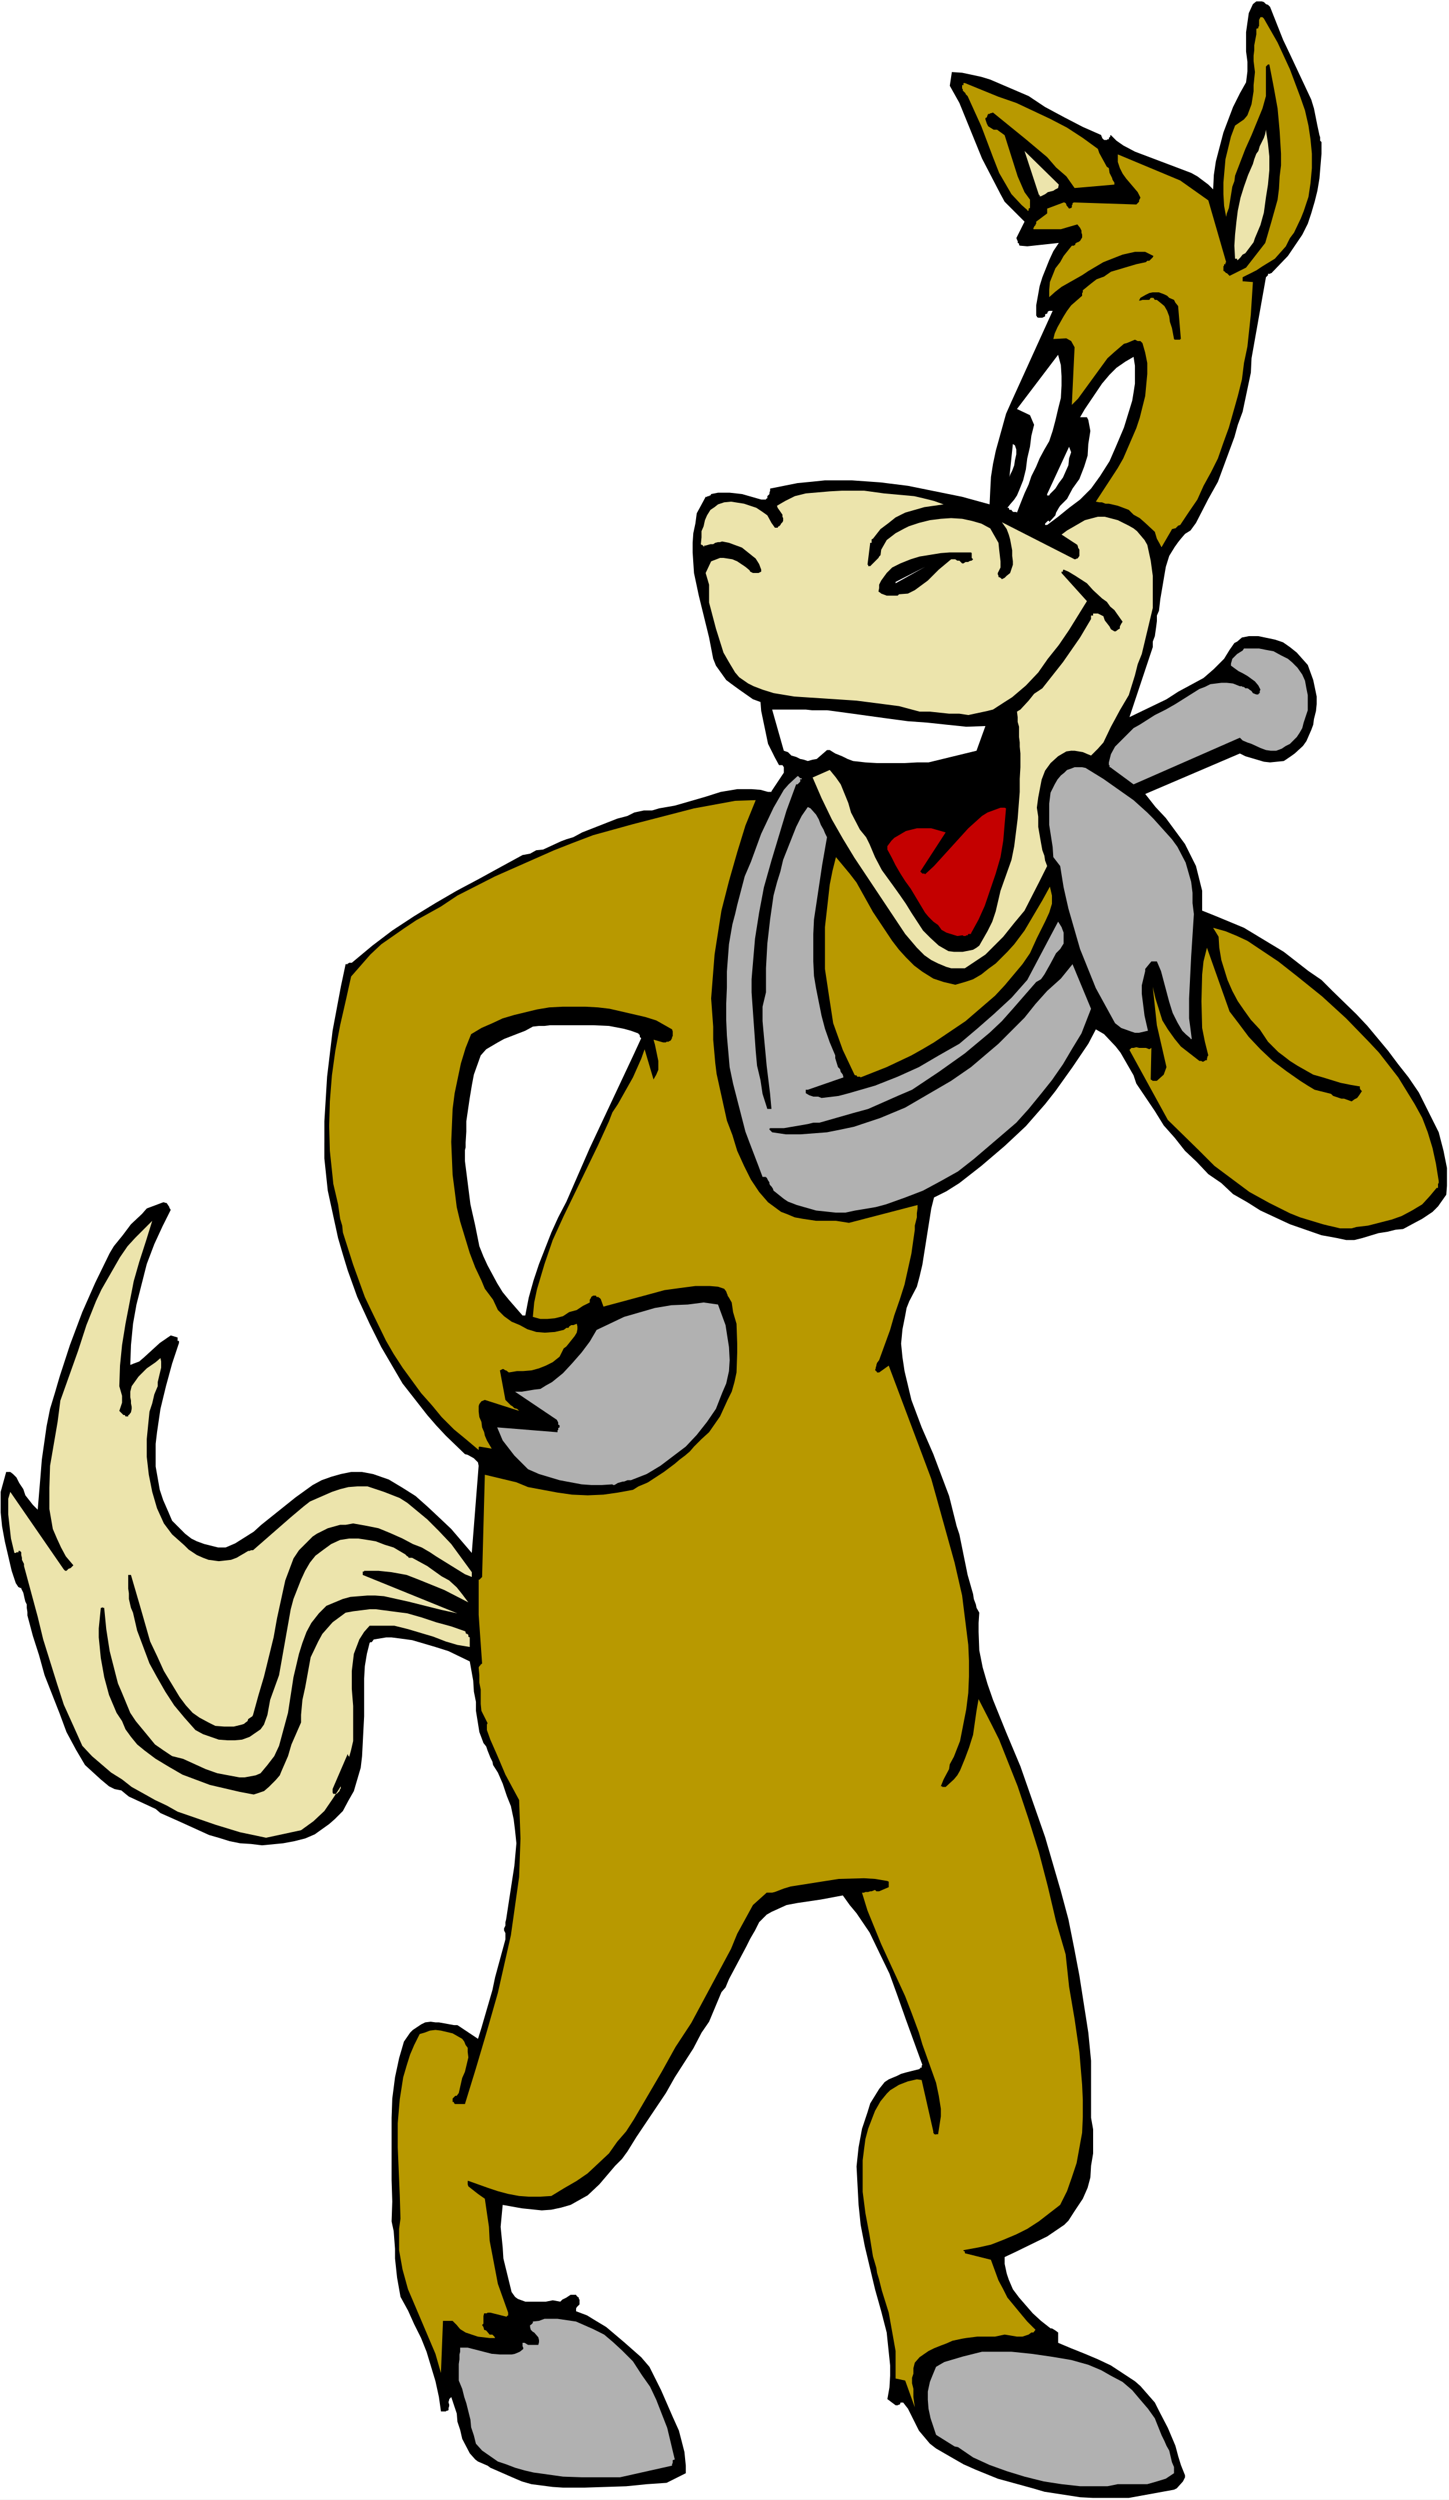 <?xml version="1.0" encoding="UTF-8" standalone="no"?>
<svg
   version="1.0"
   width="90.325mm"
   height="155.754mm"
   id="svg28"
   sodipodi:docname="Donkey Yelling.wmf"
   xmlns:inkscape="http://www.inkscape.org/namespaces/inkscape"
   xmlns:sodipodi="http://sodipodi.sourceforge.net/DTD/sodipodi-0.dtd"
   xmlns="http://www.w3.org/2000/svg"
   xmlns:svg="http://www.w3.org/2000/svg">
  <rect width="100%" height="100%" fill="#333333" stroke="none"/>
  <sodipodi:namedview
     id="namedview28"
     pagecolor="#ffffff"
     bordercolor="#000000"
     borderopacity="0.25"
     inkscape:showpageshadow="2"
     inkscape:pageopacity="0.0"
     inkscape:pagecheckerboard="0"
     inkscape:deskcolor="#d1d1d1"
     inkscape:document-units="mm" />
  <defs
     id="defs1">
    <pattern
       id="WMFhbasepattern"
       patternUnits="userSpaceOnUse"
       width="6"
       height="6"
       x="0"
       y="0" />
  </defs>
  <path
     style="fill:#ffffff;fill-opacity:1;fill-rule:evenodd;stroke:none"
     d="M 0,588.676 H 341.386 V 0 H 0 Z"
     id="path1" />
  <path
     style="fill:#000000;fill-opacity:1;fill-rule:evenodd;stroke:none"
     d="M 109.702,269.049 H 76.42 v -5.009 l 0.646,-10.503 1.293,-10.827 0.969,-5.171 0.969,-5.171 1.131,-5.333 h 0.485 v -0.162 h 0.162 l 0.162,-0.162 h 0.646 l 4.847,-4.04 4.685,-3.555 5.17,-3.393 5.009,-3.07 5.008,-2.909 5.17,-2.747 5.009,-2.747 5.332,-2.909 1.777,-0.323 1.454,-0.808 1.616,-0.162 4.201,-1.939 1.293,-0.485 1.616,-0.485 2.1,-1.131 8.24,-3.232 2.423,-0.646 1.616,-0.808 2.262,-0.485 h 1.939 l 1.616,-0.485 3.716,-0.646 7.27,-2.101 3.554,-1.131 3.878,-0.646 h 3.393 l 2.1,0.162 1.777,0.485 h 0.808 v -0.162 l 2.908,-4.363 v -0.646 -0.646 l -0.323,-0.485 h -0.808 l -0.969,-1.778 -0.808,-1.616 -0.808,-1.616 -1.616,-7.756 -0.162,-2.101 -1.777,-0.646 -3.231,-2.262 -1.777,-1.293 -1.293,-0.97 -2.423,-3.393 -0.646,-1.616 -0.969,-5.009 -2.423,-9.857 -1.131,-5.333 -0.323,-4.848 v -2.262 l 0.162,-2.262 0.485,-2.262 0.323,-2.424 0.969,-1.778 1.131,-2.101 h 0.323 l 0.162,-0.162 h 0.323 l 0.162,-0.162 h 0.162 l 0.162,-0.323 1.616,-0.323 h 2.747 l 2.908,0.323 4.524,1.293 h 1.131 v -0.162 l 0.323,-0.162 v -0.485 l 0.485,-0.485 v -0.323 l 0.162,-0.485 v -0.485 l 3.231,-0.646 3.231,-0.646 3.393,-0.323 3.07,-0.323 h 6.301 l 6.786,0.485 6.463,0.808 12.764,2.585 6.463,1.778 0.162,-3.393 0.162,-3.07 0.485,-3.07 0.646,-3.07 2.423,-8.726 1.293,-2.909 2.423,-5.333 7.27,-15.998 h -0.808 l -0.323,0.162 -0.162,0.485 -0.485,0.162 v 0.485 l -0.646,0.323 h -0.969 l -0.323,-0.162 v -0.162 l -0.162,-0.162 v -2.424 l 0.808,-4.525 0.646,-2.101 1.616,-4.04 0.969,-2.101 1.293,-1.939 -7.432,0.808 -1.777,-0.162 -0.162,-0.162 v -0.323 l -0.323,-0.162 v -0.485 l -0.162,-0.162 V 56.395 l -0.162,-0.323 1.939,-3.878 -3.07,-3.07 -1.616,-1.616 -0.969,-1.778 -4.362,-8.403 -5.332,-13.089 -2.262,-4.04 0.485,-3.232 2.423,0.162 4.524,0.97 2.1,0.646 9.048,3.878 3.878,2.585 4.524,2.424 4.362,2.262 4.039,1.778 0.323,0.162 v 0.323 h 0.162 v 0.323 l 0.323,0.323 0.162,0.162 h 0.646 l 0.162,-0.162 h 0.323 v -0.323 l 0.162,-0.162 h -0.162 0.162 l 0.162,-0.162 V 31.833 h 0.162 l 1.293,1.293 1.616,1.131 2.747,1.454 13.248,5.009 1.454,0.808 2.585,1.939 1.131,1.131 0.162,-3.393 0.485,-3.232 1.777,-6.787 2.262,-5.979 1.616,-3.232 1.454,-2.585 0.323,-2.585 v -2.262 l -0.323,-2.424 V 7.595 l 0.323,-2.262 0.323,-2.262 0.969,-2.101 0.808,-0.646 h 1.293 l 0.485,0.162 0.485,0.485 0.485,0.162 0.485,0.485 3.07,7.756 1.616,3.393 5.009,10.665 0.646,2.101 0.808,4.04 0.485,2.262 0.162,0.485 v 0.808 l 0.323,0.323 v 2.747 l -0.485,5.817 -0.485,2.909 -0.646,2.585 -0.808,2.747 -0.808,2.424 -1.293,2.585 -3.393,5.009 -3.878,4.04 h -0.162 l -0.162,0.162 h -0.485 v 0.323 l -0.485,0.485 -3.393,19.068 -0.162,3.393 -1.293,6.14 -0.646,3.07 -1.131,3.07 -0.808,2.909 -3.878,10.503 -2.262,4.04 -2.908,5.656 -1.293,1.778 -1.293,0.808 -0.969,1.131 -0.646,0.808 -0.808,1.131 -1.293,2.101 -0.808,2.585 -1.293,7.595 -0.323,2.747 -0.485,1.131 v 1.293 l -0.162,1.293 -0.323,2.262 -0.485,1.293 v 1.293 l -0.323,0.97 -5.17,15.513 8.724,-4.201 2.747,-1.778 5.978,-3.232 2.423,-2.101 2.423,-2.424 1.293,-2.101 1.131,-1.616 0.646,-0.323 1.131,-0.97 1.616,-0.323 h 2.262 l 3.878,0.808 1.939,0.646 1.616,1.131 1.616,1.293 1.293,1.454 1.293,1.454 0.646,1.778 0.646,1.778 0.808,3.878 v 1.778 l -0.162,1.616 -0.485,1.939 -0.162,1.293 -0.485,1.293 -1.131,2.585 -0.808,1.131 -1.939,1.778 -1.131,0.808 -1.454,0.97 -3.231,0.323 -1.454,-0.162 -4.362,-1.293 -1.293,-0.646 -22.296,9.534 2.423,3.07 2.423,2.585 4.524,6.14 2.585,5.171 0.485,1.939 0.969,3.878 v 4.686 l 3.231,1.293 6.624,2.747 9.371,5.656 5.816,4.525 3.07,2.101 2.585,2.585 5.655,5.494 2.585,2.747 4.847,5.817 2.423,3.232 2.423,3.07 2.423,3.555 1.939,3.878 2.747,5.494 1.131,4.363 0.808,4.04 v 4.201 l -0.162,2.101 -1.939,2.747 -1.293,1.293 -2.423,1.616 -4.524,2.424 -1.777,0.162 -1.939,0.485 -2.1,0.323 -3.716,1.131 -1.939,0.485 h -1.939 l -2.262,-0.485 -3.554,-0.646 -7.432,-2.585 -6.947,-3.232 -3.07,-1.939 -3.393,-1.939 -2.747,-2.585 -3.07,-2.101 -2.747,-2.909 -2.747,-2.585 -2.423,-3.07 -2.585,-2.909 -2.1,-3.393 -4.362,-6.464 -0.646,-1.939 -3.07,-5.333 -1.131,-1.454 -2.747,-2.909 -1.939,-1.131 -1.777,3.393 -3.716,5.494 -4.039,5.656 -2.423,3.07 -4.524,5.171 -2.585,2.424 -2.423,2.262 -5.493,4.686 -5.17,4.04 -3.07,1.939 -2.908,1.454 -0.646,2.585 -2.1,13.25 -0.646,2.747 -0.646,2.424 -1.777,3.393 -0.646,1.616 -0.323,1.778 -0.646,3.232 -0.323,3.393 0.323,3.232 0.485,3.232 1.616,6.787 2.423,6.464 2.747,6.302 3.716,9.857 1.777,7.11 0.646,1.939 1.939,9.534 0.323,1.131 0.969,3.393 0.162,1.131 0.485,1.293 0.162,0.808 0.646,1.131 -0.162,2.424 v 2.101 l 0.162,4.363 0.808,4.04 1.131,3.878 1.293,3.717 3.07,7.595 3.393,8.08 5.816,16.644 3.716,12.766 1.777,6.625 1.293,6.464 1.293,6.787 2.1,13.412 0.646,6.625 v 6.625 6.787 l 0.485,2.747 v 5.656 l -0.485,2.909 -0.162,2.747 -0.646,2.424 -1.131,2.585 -1.939,2.909 -1.454,2.262 -0.969,0.97 -4.039,2.747 -7.27,3.555 -2.747,1.293 v 1.616 l 0.485,2.262 0.485,1.454 0.969,2.262 1.454,1.939 3.231,3.717 1.939,1.778 2.262,1.778 h 0.323 l 0.808,0.485 0.646,0.485 v 2.424 l 3.07,1.293 3.231,1.293 3.07,1.293 3.07,1.454 5.655,3.717 1.293,1.131 2.262,2.585 1.131,1.293 0.969,1.939 2.1,4.04 1.777,4.201 0.646,2.424 0.646,2.101 0.969,2.424 v 0.485 l -0.485,0.97 -1.454,1.616 -0.646,0.323 -10.663,1.939 h -8.401 l -3.07,-0.162 -8.401,-1.293 -2.747,-0.808 -8.24,-2.262 -5.17,-2.101 -2.908,-1.293 -2.262,-1.293 -4.201,-2.424 -1.454,-1.131 -2.585,-3.07 -0.969,-1.939 -1.616,-3.232 -1.131,-1.454 h -0.646 v 0.162 l -0.162,0.323 h -0.162 l -0.323,0.162 h -0.485 l -1.939,-1.454 0.485,-2.747 0.162,-2.747 v -2.424 l -0.808,-7.756 -1.293,-5.009 -1.454,-5.171 -2.423,-10.18 -0.969,-5.009 -0.485,-4.686 -0.485,-9.049 0.485,-4.525 0.808,-4.363 1.293,-3.878 0.646,-2.101 2.1,-3.393 1.293,-1.616 0.969,-0.646 1.939,-0.808 0.969,-0.485 1.131,-0.323 1.293,-0.323 1.939,-0.485 v -0.162 h 0.162 v -0.162 h 0.323 v -0.485 l 0.162,-0.162 -3.878,-10.665 -1.939,-5.494 -1.939,-5.332 -2.423,-5.009 -2.262,-4.686 -3.07,-4.525 -1.616,-1.939 -1.616,-2.262 -5.17,0.97 -5.493,0.808 -2.585,0.485 -3.554,1.616 -1.131,0.646 -1.777,1.778 -0.969,1.939 -1.131,1.939 -0.969,1.939 -4.039,7.595 -0.808,1.939 -0.969,1.131 -2.908,6.948 -1.777,2.585 -1.939,3.717 -4.362,6.787 -2.1,3.717 -6.947,10.342 -2.1,3.393 -1.293,1.778 -1.616,1.616 -3.716,4.363 -2.747,2.585 -4.039,2.262 -2.262,0.646 -2.262,0.485 -2.262,0.162 -4.685,-0.485 -4.524,-0.808 -0.485,5.171 0.485,4.848 0.162,2.585 1.939,7.918 0.808,1.131 0.646,0.485 1.777,0.646 h 4.847 l 1.616,-0.323 1.777,0.323 0.485,-0.485 0.969,-0.485 0.485,-0.323 0.485,-0.323 h 1.293 l 0.162,0.323 h 0.162 v 0.162 l 0.323,0.162 v 0.323 l 0.162,0.162 v 1.131 l -0.646,0.646 -0.162,0.323 v 0.646 l 2.585,0.97 2.1,1.293 2.423,1.454 2.1,1.778 2.1,1.778 4.039,3.555 1.939,2.262 2.747,5.494 2.747,6.302 1.454,3.232 1.293,5.009 0.323,3.232 v 1.778 l -4.524,2.262 -4.685,0.323 -4.847,0.485 -9.855,0.323 h -5.008 l -2.423,-0.162 -5.009,-0.646 -2.262,-0.646 -2.262,-0.97 -5.17,-2.262 -0.646,-0.485 -2.262,-0.97 -0.646,-0.485 -1.293,-1.454 -1.777,-3.393 -0.485,-2.101 -0.646,-1.939 -0.162,-1.939 -1.293,-3.878 -0.485,0.485 v 0.162 l -0.162,0.485 v 0.162 l 0.162,0.485 v 0.323 l -0.162,0.485 v 0.485 l -0.323,0.162 h -0.162 l -0.162,0.162 h -1.131 l -0.485,-3.393 -0.808,-3.717 -2.1,-6.948 -1.293,-3.232 -1.616,-3.232 -1.454,-3.232 -1.777,-3.232 -0.808,-4.525 -0.485,-4.525 v -2.262 l -0.323,-4.201 -0.485,-2.262 0.162,-4.686 -0.162,-5.009 v -14.705 l 0.162,-4.525 0.646,-5.009 0.969,-4.525 1.131,-3.878 1.454,-2.101 0.646,-0.646 1.939,-1.293 0.969,-0.485 1.293,-0.162 1.131,0.162 h 0.808 l 3.554,0.646 h 0.808 l 4.847,3.232 0.808,-2.585 2.585,-8.888 0.646,-3.07 2.423,-8.888 v -1.454 l -0.323,-0.646 v -0.485 l 0.323,-0.646 v -0.808 l 0.162,-0.646 1.939,-12.604 0.485,-5.333 -0.323,-3.07 -0.323,-2.585 -0.646,-3.07 -0.969,-2.424 -0.969,-2.909 -1.131,-2.585 -1.131,-1.778 -0.162,-0.808 -0.485,-0.97 -0.646,-1.616 -0.323,-0.97 -0.646,-0.808 -0.969,-2.585 -0.808,-5.009 v -2.101 l -0.485,-2.424 -0.162,-2.585 -0.808,-4.525 -5.008,-2.424 -3.07,-0.97 -5.493,-1.616 -4.847,-0.646 h -1.293 l -2.908,0.485 -0.485,0.646 H 87.245 l -0.162,0.162 -0.646,2.585 -0.485,2.909 -0.162,2.909 v 8.888 l -0.485,9.372 -0.323,2.747 -0.808,2.747 -0.808,2.747 -1.293,2.262 -1.293,2.424 -1.939,1.939 -1.293,1.131 -3.393,2.424 -2.262,0.97 -2.585,0.646 -2.585,0.485 -5.009,0.485 -2.585,-0.323 -2.585,-0.162 -2.423,-0.485 -2.585,-0.808 -2.262,-0.646 -7.109,-3.232 -4.362,-1.939 -1.131,-0.97 -6.301,-2.909 -0.808,-0.646 -0.969,-0.808 -1.616,-0.323 -1.293,-0.646 -1.939,-1.616 -3.716,-3.393 -2.1,-3.555 -2.262,-4.201 -1.616,-4.363 -3.554,-9.049 -1.293,-4.686 -1.454,-4.525 -1.293,-4.848 v -0.808 L 6.301,378.608 v -0.808 L 5.978,377.154 5.816,376.507 5.493,375.053 5.009,374.083 v -0.162 H 4.685 L 4.524,373.76 H 4.362 l -0.646,-0.97 -0.969,-2.909 -1.616,-6.948 -0.646,-3.555 -0.323,-3.232 v -4.848 L 1.454,346.613 H 2.423 l 0.646,0.485 0.808,0.808 0.646,1.293 0.969,1.454 0.485,1.454 1.777,2.262 1.131,1.131 0.646,-7.756 0.323,-4.04 1.131,-7.918 0.808,-4.04 1.131,-3.717 1.131,-3.878 2.423,-7.433 2.908,-7.756 3.07,-6.948 3.393,-6.948 0.969,-1.616 2.1,-2.585 1.939,-2.585 2.585,-2.424 1.131,-1.293 3.878,-1.454 h 0.162 l 0.485,0.162 h 0.162 l 0.646,0.97 v 0.162 l 0.323,0.485 -1.939,3.878 -1.939,4.201 -1.777,4.686 -2.423,9.534 -0.808,4.525 -0.485,5.009 -0.162,4.686 0.808,-0.323 1.293,-0.485 1.131,-0.97 3.716,-3.393 2.585,-1.778 1.616,0.485 v 0.808 h 0.323 v 0.485 l -1.616,4.848 -1.454,5.333 -1.293,5.333 -0.808,5.494 -0.323,2.747 v 5.333 l 0.969,5.494 0.808,2.424 1.131,2.585 0.969,2.262 3.07,3.07 1.454,1.131 1.293,0.646 1.777,0.646 3.231,0.808 h 1.777 l 2.262,-0.97 4.362,-2.747 1.777,-1.616 8.078,-6.464 4.039,-2.909 2.1,-1.131 2.262,-0.808 2.262,-0.646 2.423,-0.485 h 2.585 l 2.585,0.485 3.716,1.293 3.231,1.939 3.07,1.939 2.908,2.585 2.585,2.424 2.908,2.747 4.847,5.656 1.616,-20.522 -0.162,-0.808 -0.969,-0.97 -1.454,-0.808 -0.646,-0.162 -4.524,-4.363 -2.262,-2.424 -2.1,-2.424 -5.816,-7.433 -5.009,-8.564 -2.747,-5.494 -2.908,-6.302 -2.262,-6.302 -1.131,-3.717 -1.131,-3.878 -1.616,-7.433 -0.808,-3.717 -0.808,-7.595 v -3.717 H 109.702 v 1.131 l -0.162,0.646 v 2.585 l 1.293,10.18 1.131,5.009 0.969,4.848 0.969,2.424 0.969,2.101 2.262,4.201 1.293,2.101 1.454,1.778 3.231,3.717 h 0.646 l 0.808,-4.201 1.131,-4.04 1.293,-3.878 2.908,-7.433 1.616,-3.555 1.939,-3.717 1.616,-3.717 3.878,-8.888 10.179,-21.653 1.939,-4.201 -0.323,-0.323 V 243.841 l -0.162,-0.323 h -0.162 v -0.162 l -1.777,-0.646 -1.777,-0.485 -3.393,-0.646 -3.716,-0.162 h -3.716 -1.293 -5.17 l -1.293,0.162 h -1.293 l -1.454,0.162 -1.777,0.97 -5.009,1.939 -1.454,0.808 -2.747,1.616 -1.293,1.454 -1.616,4.525 -0.485,2.585 -0.485,2.909 -0.808,5.494 v 2.424 z"
     id="path2" />
  <path
     style="fill:#b1b1b1;fill-opacity:1;fill-rule:evenodd;stroke:none"
     d="m 258.827,585.445 h -4.362 l -4.362,-0.485 -4.201,-0.646 -4.524,-1.131 -4.201,-1.293 -4.039,-1.454 -3.878,-1.778 -3.554,-2.424 -0.808,-0.162 -3.878,-2.424 -0.485,-0.323 -0.646,-1.939 -0.646,-1.939 -0.485,-2.262 -0.162,-2.101 v -1.939 l 0.485,-2.262 0.646,-1.616 0.808,-1.939 1.939,-1.131 4.362,-1.293 4.524,-1.131 h 2.423 4.524 l 4.685,0.485 4.524,0.646 4.847,0.808 4.039,1.131 3.07,1.293 2.262,1.293 2.747,1.454 2.262,1.939 1.777,2.101 1.939,2.262 1.616,2.262 1.616,4.04 0.646,1.293 0.485,1.131 0.646,1.131 0.646,2.747 0.485,1.131 v 1.454 l -1.939,1.293 -2.1,0.646 -2.262,0.646 h -2.423 -4.524 l -2.423,0.485 z"
     id="path3" />
  <path
     style="fill:#b1b1b1;fill-opacity:1;fill-rule:evenodd;stroke:none"
     d="m 146.054,583.344 h -8.886 l -4.524,-0.162 -6.947,-0.97 -2.1,-0.485 -2.262,-0.646 -2.1,-0.808 -1.939,-0.646 -3.716,-2.585 -1.454,-1.616 -0.485,-1.939 -0.646,-1.939 -0.162,-1.778 -0.969,-3.878 -0.485,-1.454 -0.485,-1.939 -0.808,-1.939 v -3.878 l 0.162,-1.131 v -1.131 l 0.162,-0.646 v -0.97 h 1.777 l 5.655,1.454 1.939,0.162 h 2.747 l 0.808,-0.162 1.131,-0.485 0.808,-0.646 v -0.323 l -0.162,-0.323 v -0.808 h 0.485 l 0.808,0.485 h 2.423 l 0.162,-0.646 v -0.485 l -0.162,-0.646 -0.969,-1.131 -0.323,-0.162 -0.485,-0.485 -0.162,-0.646 v -0.485 h 0.162 l 0.485,-0.485 v -0.323 l 1.454,-0.162 1.293,-0.485 h 3.07 l 4.362,0.646 4.039,1.778 2.585,1.293 2.1,1.778 2.1,1.939 2.585,2.585 2.1,3.232 1.939,2.747 1.454,3.07 2.585,6.625 1.777,7.433 -0.485,0.162 v 0.323 0.323 l -0.162,0.323 v 0.323 z"
     id="path4" />
  <path
     style="fill:#b89900;fill-opacity:1;fill-rule:evenodd;stroke:none"
     d="m 215.527,566.862 -2.262,-6.302 -2.262,-0.485 v -4.363 -2.101 l -1.616,-9.049 -1.616,-5.171 -0.646,-2.585 -0.485,-1.616 -0.162,-1.131 -0.808,-2.747 -0.808,-5.009 -0.969,-5.171 -0.646,-5.009 v -7.433 l 0.323,-2.585 0.323,-2.424 0.646,-2.424 1.616,-4.201 1.293,-2.262 1.454,-1.778 0.808,-0.808 2.1,-1.293 2.1,-0.808 2.1,-0.485 1.131,0.162 2.747,12.119 v 0.323 l 0.162,0.162 v 0.162 h 0.323 l 0.162,0.162 v -0.162 h 0.485 l 0.646,-4.201 v -1.778 l -0.485,-3.07 -0.646,-3.07 -3.231,-9.049 -0.808,-2.747 -1.616,-4.363 -1.616,-4.201 -5.655,-12.281 -3.231,-7.918 -1.293,-4.201 h 0.485 l 0.323,-0.162 h 0.646 l 0.485,-0.162 h 0.323 l 0.808,-0.323 0.323,0.323 h 0.646 l 2.262,-0.97 v -1.293 l -0.323,-0.162 -2.908,-0.485 -2.585,-0.162 -5.978,0.162 -11.31,1.778 -1.616,0.485 -2.1,0.808 -0.646,0.162 h -1.293 l -3.231,2.909 -3.716,6.787 -1.454,3.555 -9.371,17.452 -3.716,5.656 -3.231,5.817 -6.624,11.311 -1.777,2.747 -2.1,2.424 -1.939,2.747 -5.009,4.686 -2.585,1.778 -3.07,1.778 -2.908,1.778 -2.585,0.162 h -2.747 l -2.262,-0.162 -2.585,-0.485 -2.423,-0.646 -2.423,-0.808 -4.524,-1.616 h -0.162 v 0.808 l 0.162,0.485 2.262,1.778 1.616,1.131 0.969,6.625 0.162,3.232 1.939,10.18 2.423,6.787 v 0.646 l -0.323,0.162 v 0.162 l -3.878,-0.97 h -0.646 l -0.162,0.162 h -0.162 -0.323 -0.162 l -0.162,0.646 v 1.778 l -0.323,0.323 0.323,0.485 0.162,0.646 0.485,0.162 0.808,0.97 h 0.646 l 0.485,0.485 0.162,0.323 h -1.293 l -2.747,-0.323 -1.454,-0.485 -1.454,-0.485 -1.293,-0.808 -0.808,-0.97 -0.969,-0.97 h -2.262 l -0.485,12.281 -1.293,-4.525 -5.493,-12.927 -0.969,-2.262 -1.293,-4.686 -0.808,-4.525 v -5.009 l 0.323,-2.424 -0.162,-5.494 -0.485,-11.311 v -5.656 l 0.485,-5.656 0.808,-5.171 0.808,-2.747 0.808,-2.585 0.969,-2.262 1.293,-2.585 1.131,-0.323 1.293,-0.485 1.293,-0.162 1.293,0.162 2.747,0.646 2.262,1.293 0.485,0.646 0.323,0.808 0.485,0.646 v 0.97 l 0.162,1.293 -0.808,3.393 -0.646,1.454 -0.808,3.555 -0.485,0.646 h -0.323 l -0.646,0.646 v 0.808 h 0.323 v 0.323 h 0.162 v 0.162 h 2.423 l 2.585,-8.403 2.585,-8.726 2.585,-9.049 3.07,-13.574 1.939,-13.735 0.323,-9.049 -0.323,-9.049 -3.231,-5.979 -1.777,-4.201 -1.777,-4.04 -0.808,-2.262 v -1.293 l 0.162,-0.323 -0.808,-1.616 -0.646,-1.293 -0.162,-1.616 v -3.393 l -0.323,-1.616 v -1.778 l -0.162,-1.778 0.162,-0.323 0.323,-0.323 v -0.162 h 0.162 l 0.162,-0.162 -0.808,-11.473 v -8.08 -0.162 h 0.162 l 0.646,-0.646 0.646,-24.077 7.432,1.778 2.747,1.131 6.947,1.293 3.393,0.485 3.716,0.162 3.716,-0.162 3.393,-0.485 3.554,-0.646 1.293,-0.808 1.939,-0.808 0.323,-0.162 3.716,-2.424 1.293,-0.97 1.293,-0.97 1.131,-0.97 1.293,-0.97 1.131,-0.97 0.969,-1.131 1.777,-1.778 1.777,-1.616 2.585,-3.717 1.777,-3.878 0.969,-1.939 0.646,-2.262 0.485,-2.262 0.162,-4.686 v -2.101 l -0.162,-4.686 -0.808,-2.747 -0.323,-2.262 -0.646,-1.131 -0.323,-0.485 v -0.162 l -0.162,-0.323 -0.162,-0.485 -0.485,-0.646 -1.454,-0.485 -1.939,-0.162 h -3.393 l -3.716,0.485 -3.554,0.485 -3.554,0.97 -10.825,2.909 -0.646,-1.778 -0.323,-0.323 h -0.162 v -0.162 h -0.485 l -0.162,-0.323 h -0.646 l -0.485,0.323 v 0.162 l -0.323,0.485 v 0.646 l -1.616,0.808 -1.454,0.97 -1.777,0.485 -1.454,0.97 -1.939,0.485 -1.777,0.162 h -1.616 l -1.777,-0.485 0.323,-3.393 0.646,-3.07 1.777,-5.979 1.939,-5.656 2.585,-5.656 8.078,-16.644 2.585,-5.656 0.808,-2.101 1.293,-1.939 3.554,-6.302 1.939,-4.363 0.808,-2.262 2.1,7.11 0.646,-1.131 0.485,-1.131 v -2.101 l -0.808,-3.878 -0.323,-1.131 2.262,0.646 h 0.646 l 0.162,-0.162 h 0.485 l 0.162,-0.162 h 0.162 l 0.323,-0.323 v -0.162 l 0.162,-0.162 v -0.323 l 0.162,-0.162 v -1.131 l -0.162,-0.485 -3.716,-2.101 -2.585,-0.808 -8.401,-1.939 -2.747,-0.323 -2.908,-0.162 h -5.493 l -3.07,0.162 -2.908,0.485 -5.332,1.293 -2.747,0.808 -2.423,1.131 -2.585,1.131 -2.423,1.454 -1.293,3.232 -1.131,3.717 -1.454,6.948 -0.485,3.717 -0.323,7.756 0.323,7.756 0.485,3.717 0.485,3.878 0.808,3.393 2.262,7.433 1.293,3.393 1.454,3.07 0.808,1.939 1.939,2.585 1.131,2.424 1.454,1.454 1.777,1.293 1.939,0.808 1.777,0.97 2.1,0.646 1.939,0.162 2.423,-0.162 2.1,-0.485 0.646,-0.485 h 0.485 l 0.162,-0.323 0.485,-0.323 h 0.162 0.323 l 0.808,-0.323 0.162,0.646 v 0.646 l -0.162,0.808 -0.485,0.808 -0.646,0.808 -1.293,1.616 -0.646,0.485 -0.969,1.939 -1.616,1.293 -1.616,0.808 -1.616,0.646 -1.777,0.485 -1.939,0.162 h -1.454 l -1.939,0.323 -0.646,-0.485 h -0.162 l -0.485,-0.323 h -0.162 l -0.646,0.323 1.293,6.948 1.293,1.293 0.323,0.162 0.485,0.485 0.646,0.162 0.485,0.485 -8.078,-2.585 -0.808,0.323 -0.485,0.646 -0.162,0.485 v 1.293 l 0.162,1.293 0.485,1.131 0.162,1.293 0.485,1.131 0.162,0.808 0.485,1.131 1.131,1.939 -2.908,-0.485 -0.162,0.162 v 0.646 l -3.07,-2.585 -2.747,-2.262 -2.908,-2.909 -2.262,-2.747 -2.585,-2.909 -4.362,-5.979 -2.1,-3.232 -1.777,-3.07 -3.393,-6.948 -1.616,-3.393 -2.747,-7.595 -2.423,-7.595 -0.162,-1.616 -0.485,-1.616 -0.485,-3.393 -1.131,-4.848 -0.162,-1.616 -0.646,-6.14 -0.162,-5.817 0.162,-5.817 0.485,-6.14 0.808,-5.817 1.131,-5.979 1.293,-5.656 1.293,-5.817 4.524,-5.171 2.585,-2.424 5.332,-3.717 2.908,-1.939 5.816,-3.232 3.878,-2.585 8.886,-4.525 13.895,-6.14 4.524,-1.778 4.685,-1.778 4.685,-1.293 4.685,-1.293 14.379,-3.717 9.694,-1.778 4.847,-0.162 -2.423,5.979 -1.939,6.302 -1.939,6.787 -1.777,6.948 -1.616,10.342 -0.808,10.342 0.485,6.625 v 3.07 l 0.485,5.494 0.323,2.585 2.423,10.988 1.293,3.393 1.131,3.717 1.616,3.555 1.616,3.232 1.939,2.909 2.1,2.424 3.07,2.262 1.293,0.485 1.939,0.808 1.777,0.323 3.231,0.485 h 4.685 l 3.07,0.485 16.156,-4.201 v 0.808 l -0.162,1.131 v 0.97 l -0.485,1.939 v 0.97 l -0.808,5.656 -1.616,7.272 -1.131,3.555 -1.293,3.717 -0.969,3.393 -1.293,3.555 -1.293,3.555 -0.485,0.646 -0.162,0.485 v 0.162 l -0.162,0.485 v 0.162 l -0.162,0.485 h 0.162 v 0.162 h 0.162 l 0.162,0.323 h 0.485 l 2.262,-1.616 7.109,18.906 2.908,7.756 1.131,4.04 4.362,15.674 1.777,7.756 0.969,7.756 0.485,3.878 0.162,3.717 v 3.717 l -0.162,3.878 -0.485,3.878 -1.454,7.433 -1.454,3.717 -0.969,1.778 -0.162,1.131 -1.293,2.424 -0.323,0.808 -0.323,0.808 h 0.323 v 0.162 h 0.808 l 1.939,-1.778 0.808,-0.97 0.646,-1.131 1.131,-2.747 0.969,-2.585 0.969,-3.07 0.808,-5.656 0.485,-2.747 3.231,6.302 1.616,3.232 4.362,10.988 2.585,7.756 2.423,7.756 2.1,8.08 1.939,8.241 2.262,7.756 0.808,7.595 1.293,7.595 1.131,7.756 0.646,7.756 0.162,3.555 v 4.04 l -0.162,3.717 -1.293,7.11 -1.131,3.393 -1.131,3.232 -1.616,3.232 -5.009,3.878 -2.747,1.778 -2.585,1.293 -3.07,1.293 -2.908,1.131 -2.908,0.646 -3.554,0.646 v 0.162 l 0.323,0.162 v 0.323 l 0.162,0.162 h 0.162 l 5.816,1.454 1.777,4.848 1.131,2.101 0.969,1.939 3.07,3.717 1.616,1.939 1.939,1.939 -0.485,0.646 h -0.485 l -0.646,0.485 -1.454,0.485 h -1.293 l -2.908,-0.485 -2.262,0.485 h -4.201 l -2.585,0.323 -0.969,0.162 -2.262,0.485 -1.454,0.646 -1.293,0.485 -1.616,0.646 -1.293,0.646 -2.1,1.454 -1.131,1.293 -0.323,1.293 v 1.293 l -0.323,0.97 v 1.293 l 0.323,1.293 v 1.939 z"
     id="path5" />
  <path
     style="fill:#ece4ac;fill-opacity:1;fill-rule:evenodd;stroke:none"
     d="m 62.687,432.741 -6.139,-1.293 -5.816,-1.778 -8.886,-3.07 -2.585,-1.454 -2.747,-1.293 -2.585,-1.454 -2.908,-1.616 -2.262,-1.778 -2.585,-1.616 -4.524,-3.878 -2.262,-2.424 -2.1,-4.686 -2.262,-5.009 -1.616,-5.009 -1.616,-5.171 -1.616,-5.171 -1.293,-5.333 -3.231,-11.958 v -0.485 l -0.485,-0.97 v -0.485 l -0.162,-0.646 v -0.646 L 4.685,365.196 H 4.362 v 0.323 H 3.878 L 3.716,365.681 H 3.393 L 2.585,362.287 1.939,356.632 v -3.717 l 0.485,-1.616 12.602,18.26 0.323,0.323 h 0.323 l 0.485,-0.485 0.485,-0.162 0.646,-0.646 -1.777,-2.101 -1.131,-2.101 -0.969,-2.101 -0.969,-2.262 -0.808,-4.686 v -5.009 l 0.162,-5.171 1.777,-10.342 0.646,-5.009 4.201,-11.796 1.939,-5.979 2.262,-5.656 1.293,-2.747 4.362,-7.595 1.777,-2.585 1.777,-1.939 2.1,-2.101 1.939,-1.939 -1.454,4.686 -1.616,5.009 -1.293,4.525 -1.939,10.019 -0.808,5.009 -0.485,4.848 -0.162,4.848 0.646,2.262 v 1.616 l -0.646,1.939 0.969,0.97 h 0.323 l 0.162,0.323 h 0.646 v -0.323 h 0.162 l 0.485,-0.646 0.162,-0.808 v -0.485 l -0.162,-0.808 v -0.646 l -0.162,-0.808 v -1.293 l 0.323,-1.293 0.808,-1.131 0.808,-1.131 1.939,-1.939 2.1,-1.454 1.131,-0.97 0.162,0.808 v 1.454 l -0.808,3.393 v 0.97 l -0.808,1.939 -0.485,2.101 -0.646,1.939 -0.646,6.464 v 4.201 l 0.485,4.201 0.808,4.04 1.131,3.878 1.616,3.555 0.969,1.293 0.969,1.293 2.908,2.585 0.969,0.97 1.939,1.293 1.454,0.646 1.293,0.485 2.423,0.323 2.908,-0.323 1.293,-0.485 1.939,-1.131 0.808,-0.485 h 0.323 l 0.323,-0.162 h 0.485 l 8.886,-7.756 3.07,-2.585 1.454,-1.131 5.17,-2.262 1.939,-0.646 1.939,-0.485 2.1,-0.162 h 2.423 l 3.878,1.293 3.716,1.454 1.777,1.131 4.685,3.878 2.747,2.747 2.908,3.07 4.847,6.625 v 1.131 l -1.616,-0.646 -6.786,-4.201 -1.454,-0.97 -1.939,-1.131 -2.1,-0.808 -2.423,-1.293 -2.908,-1.293 -2.747,-1.131 -3.231,-0.646 -2.747,-0.485 -1.777,0.323 h -1.293 l -2.908,0.808 -2.585,1.293 -0.969,0.646 -3.231,3.232 -1.293,1.939 -1.939,5.171 -1.939,8.888 -0.808,4.525 -2.262,9.211 -1.293,4.363 -1.293,4.686 -0.162,0.323 -0.485,0.323 -0.485,0.323 -0.162,0.485 -0.646,0.485 -0.162,0.162 -0.485,0.162 -1.939,0.485 h -2.262 l -2.1,-0.162 -1.616,-0.808 -2.1,-1.131 -1.616,-1.131 -1.616,-1.778 -1.454,-1.939 -3.716,-6.14 -1.616,-3.555 -1.616,-3.393 -2.262,-7.918 -2.262,-7.756 h -0.646 v 1.131 2.101 l 0.162,1.131 v 1.293 l 0.485,2.101 0.485,1.131 0.969,4.201 1.454,3.878 1.454,3.878 1.777,3.232 1.939,3.393 2.1,3.232 2.423,2.909 2.585,2.909 1.777,0.97 3.716,1.293 2.1,0.162 h 1.616 l 1.777,-0.162 1.777,-0.646 2.585,-1.778 0.808,-1.131 0.808,-2.262 0.646,-3.555 2.1,-5.817 2.747,-15.513 0.646,-2.424 1.777,-4.525 0.969,-2.101 1.131,-1.939 1.293,-1.616 1.939,-1.454 1.777,-1.293 2.1,-0.97 2.1,-0.323 h 2.262 l 2.1,0.323 1.939,0.323 2.1,0.808 2.1,0.646 2.747,1.616 0.485,0.485 h 0.162 l 0.162,0.323 h 0.808 l 3.554,1.939 3.393,2.424 1.777,0.97 1.777,1.616 1.293,1.616 1.454,1.939 -5.655,-2.909 -5.978,-2.424 -2.908,-1.131 -3.554,-0.646 -3.07,-0.323 h -3.393 v 0.162 h -0.323 v 0.808 l 22.296,9.049 -3.716,-0.808 -7.755,-1.939 -5.816,-1.293 -2.1,-0.162 h -1.777 l -4.039,0.323 -1.777,0.485 -3.878,1.616 -1.777,1.778 -1.777,2.262 -1.131,2.101 -0.969,2.585 -0.808,2.585 -1.293,5.494 -1.293,8.403 -2.1,7.756 -1.131,2.424 -1.616,2.101 -1.616,1.939 -1.131,0.485 -2.585,0.485 h -1.293 l -2.585,-0.485 -2.585,-0.485 -2.747,-0.97 -5.332,-2.424 -2.585,-0.646 -1.939,-1.293 -2.1,-1.454 -1.454,-1.778 -3.07,-3.717 -1.293,-1.939 -1.939,-4.686 -0.969,-2.262 -1.939,-7.595 -0.808,-5.171 -0.485,-5.009 H 24.235 v -0.162 l -0.323,0.162 h -0.162 l -0.485,4.848 v 2.101 l 0.485,4.848 0.808,4.525 1.131,4.201 1.777,4.201 1.293,1.939 0.808,1.939 1.293,1.778 1.454,1.778 1.777,1.454 2.585,1.939 3.231,1.939 3.07,1.778 6.463,2.424 6.947,1.616 3.393,0.646 2.423,-0.808 1.131,-0.97 1.616,-1.616 0.969,-1.131 0.323,-0.808 1.616,-3.717 0.808,-2.747 2.262,-5.171 v -1.778 l 0.323,-3.555 0.323,-1.454 0.323,-1.454 1.293,-7.11 1.777,-3.717 0.969,-1.778 2.423,-2.747 3.07,-2.262 1.777,-0.323 3.878,-0.485 h 1.454 l 3.716,0.485 3.716,0.485 3.393,0.97 3.393,1.131 3.554,0.97 3.231,1.131 0.162,0.162 v 0.323 h 0.162 v 0.162 h 0.323 v 0.162 h 0.162 v 0.485 l 0.323,0.162 v 2.262 l -2.908,-0.485 -2.747,-0.808 -2.908,-1.131 -5.978,-1.778 -3.231,-0.808 h -2.747 -3.07 l -1.293,1.454 -1.131,1.778 -1.293,3.393 -0.485,4.04 v 4.201 l 0.323,4.04 v 8.241 l -0.485,2.101 -0.485,1.778 v -0.323 h -0.162 l -0.162,-0.485 -3.554,8.241 v 0.808 l 0.162,0.323 h 0.808 l 0.646,-0.646 0.162,-0.485 0.162,-0.162 v -0.485 l -1.777,2.747 -2.1,3.07 -2.585,2.424 -2.908,2.101 z"
     id="path6" />
  <path
     style="fill:#000000;fill-opacity:1;fill-rule:evenodd;stroke:none"
     d="m 84.014,370.205 h -0.162 -0.162 -0.323 -0.162 -0.323 0.323 0.162 0.323 0.162 z"
     id="path7" />
  <path
     style="fill:#b1b1b1;fill-opacity:1;fill-rule:evenodd;stroke:none"
     d="m 144.277,349.522 -2.423,0.162 h -2.585 l -2.262,-0.162 -5.17,-0.97 -4.847,-1.454 -2.585,-1.131 -3.231,-3.232 -2.747,-3.555 -1.293,-3.07 14.056,1.131 h 0.162 v -0.485 h 0.162 v -0.485 l 0.323,-0.162 v -0.485 l -0.323,-0.162 v -0.485 l -0.323,-0.646 -9.855,-6.625 h 1.616 l 2.908,-0.485 1.454,-0.162 1.293,-0.808 1.454,-0.808 2.585,-2.101 2.1,-2.262 2.262,-2.585 1.939,-2.585 1.616,-2.747 3.07,-1.454 3.393,-1.616 7.27,-2.101 3.878,-0.646 3.878,-0.162 3.716,-0.485 3.393,0.485 1.777,4.848 0.808,5.171 0.162,3.07 -0.162,2.585 -0.646,2.909 -0.969,2.262 -1.454,3.717 -2.1,3.07 -2.423,3.07 -2.585,2.747 -5.978,4.525 -3.231,1.939 -3.716,1.454 h -0.808 l -0.808,0.323 h -0.323 l -1.131,0.323 -0.808,0.485 h -0.323 z"
     id="path8" />
  <path
     style="fill:#b89900;fill-opacity:1;fill-rule:evenodd;stroke:none"
     d="m 319.575,288.925 -1.131,0.323 h -2.747 l -1.293,-0.323 -1.454,-0.323 -1.293,-0.323 -5.332,-1.616 -2.423,-0.97 -2.585,-1.293 -2.262,-1.131 -4.685,-2.585 -8.24,-6.14 -3.554,-3.555 -7.432,-7.272 -9.048,-16.482 0.485,-0.485 h 0.485 l 0.646,-0.162 0.646,0.162 h 1.616 l 0.808,0.323 0.485,-0.323 -0.162,7.433 0.485,0.323 h 0.969 l 1.616,-1.454 0.646,-1.778 -2.262,-9.857 -0.969,-9.049 0.646,2.747 0.808,2.585 0.808,2.585 1.293,2.101 1.616,2.262 1.454,1.778 4.362,3.393 h 0.485 l 0.162,0.162 h 0.323 l 0.485,-0.323 h 0.323 v -0.323 l 0.162,-0.646 0.162,-0.162 -0.808,-3.232 -0.646,-3.232 -0.162,-6.302 0.162,-6.302 0.323,-3.07 0.808,-3.232 5.332,15.028 2.1,2.747 2.423,3.232 2.747,2.909 2.908,2.747 3.231,2.424 3.231,2.262 1.777,1.131 1.616,0.97 3.878,0.97 0.485,0.485 1.939,0.646 h 0.646 l 1.777,0.646 0.646,-0.485 0.646,-0.323 0.485,-0.646 0.323,-0.485 0.323,-0.485 -0.323,-0.323 -0.162,-0.323 v -0.485 h -0.162 l -1.939,-0.323 -2.423,-0.485 -4.201,-1.293 -2.262,-0.646 -3.716,-2.101 -1.777,-1.131 -1.454,-1.131 -1.293,-0.97 -2.423,-2.424 -0.969,-1.454 -0.969,-1.454 -2.1,-2.262 -1.616,-2.262 -1.454,-2.101 -1.293,-2.424 -1.131,-2.585 -1.454,-4.686 -0.485,-2.909 -0.162,-2.585 -1.293,-2.101 2.908,0.808 2.747,1.131 2.423,1.131 7.27,4.848 4.524,3.555 5.816,4.686 5.655,5.171 5.332,5.494 2.423,2.585 4.524,5.817 3.878,6.302 1.777,3.232 1.293,3.393 1.131,3.717 0.808,3.717 0.646,4.04 v 0.485 l -0.162,0.162 v 0.97 h -0.323 l -1.616,1.939 -1.777,1.939 -2.423,1.454 -2.423,1.293 -2.262,0.808 -5.655,1.454 z"
     id="path9" />
  <path
     style="fill:#b1b1b1;fill-opacity:1;fill-rule:evenodd;stroke:none"
     d="m 199.209,285.532 h -2.423 l -4.524,-0.485 -4.524,-1.293 -2.1,-0.808 -0.969,-0.646 -0.808,-0.646 -1.616,-1.293 -0.162,-0.485 -0.323,-0.485 -0.323,-0.323 -0.162,-0.323 v -0.323 l -0.323,-0.485 -0.323,-0.646 h -0.162 v -0.162 h -0.808 l -0.969,-2.585 -2.1,-5.494 -0.969,-2.585 -1.454,-5.656 -1.454,-5.656 -0.808,-3.878 -0.646,-7.433 -0.162,-3.717 v -3.717 l 0.162,-3.878 v -3.717 l 0.485,-6.464 0.808,-4.686 0.646,-2.424 0.485,-2.101 1.777,-6.787 1.454,-3.393 2.423,-6.625 2.908,-6.14 2.423,-4.201 1.131,-1.293 2.1,-1.939 h 0.162 l 0.485,0.485 h 0.323 v 0.323 l -0.323,-0.162 v 0.646 l -0.646,0.646 h -0.162 -0.162 l -2.262,6.14 -3.554,11.796 -1.777,6.302 -1.131,5.979 -0.969,6.14 -0.808,9.534 v 3.07 l 0.969,13.735 0.323,3.555 0.808,3.393 0.485,3.232 1.131,3.555 h 0.969 l -0.323,-3.555 -0.808,-6.625 -0.646,-6.948 -0.323,-3.555 v -3.393 l 0.808,-3.393 v -5.656 l 0.323,-5.817 0.646,-5.656 0.808,-5.656 0.808,-3.07 0.808,-2.585 0.646,-2.747 3.07,-7.756 1.293,-2.585 1.454,-2.101 0.646,0.323 1.293,1.454 0.646,1.131 0.485,1.293 0.646,1.131 0.323,0.808 0.485,0.97 -1.131,6.464 -1.939,12.927 -0.162,3.393 v 6.464 l 0.162,3.393 0.485,2.909 1.293,6.464 0.808,3.07 1.131,3.232 1.293,3.07 v 0.646 l 0.646,2.101 0.485,0.485 0.162,0.646 0.485,0.646 0.162,0.646 -8.401,2.909 h -0.485 v 0.808 l 0.808,0.485 0.969,0.323 h 1.131 l 0.808,0.323 4.039,-0.485 2.423,-0.646 6.139,-1.778 5.332,-2.101 5.009,-2.262 4.685,-2.747 4.847,-2.747 4.201,-3.555 3.878,-3.393 4.201,-3.878 3.716,-4.201 7.27,-13.735 0.808,1.293 0.485,1.293 v 2.585 l -0.808,1.293 -0.969,0.97 -1.293,2.424 -1.454,2.585 -0.808,1.131 -1.131,0.646 -5.493,6.302 -2.585,2.909 -2.908,2.747 -5.816,4.848 -6.139,4.363 -6.301,4.201 -3.393,1.454 -6.947,3.07 -3.554,0.97 -7.917,2.262 h -1.454 l -1.293,0.323 -5.655,0.97 h -3.231 l -0.162,0.162 v 0.162 l 0.646,0.646 3.231,0.485 h 3.393 l 6.301,-0.485 3.231,-0.646 3.07,-0.646 6.301,-2.101 5.816,-2.424 10.825,-6.302 4.685,-3.232 6.463,-5.494 6.139,-6.14 2.585,-3.232 2.747,-3.07 3.231,-2.909 2.747,-3.393 4.362,10.503 -2.262,5.817 -2.262,3.717 -2.1,3.555 -2.585,3.717 -2.585,3.232 -2.908,3.555 -2.908,3.232 -3.393,2.909 -6.624,5.656 -3.716,2.909 -4.039,2.262 -4.201,2.262 -4.201,1.616 -4.524,1.616 -2.423,0.646 -4.847,0.808 z"
     id="path10" />
  <path
     style="fill:#b89900;fill-opacity:1;fill-rule:evenodd;stroke:none"
     d="m 202.764,253.698 -0.162,-0.162 h -0.646 l -0.162,-0.323 h -0.323 l -0.162,-0.162 -2.747,-5.817 -2.262,-6.302 -0.969,-6.302 -0.969,-6.464 v -9.857 l 1.131,-10.019 0.646,-3.232 0.808,-3.232 3.231,3.878 1.616,2.101 3.878,6.948 4.524,6.787 1.616,2.101 1.616,1.778 1.939,1.939 1.939,1.454 2.585,1.616 2.423,0.808 2.747,0.646 2.262,-0.646 1.939,-0.646 1.939,-1.131 1.616,-1.293 1.777,-1.293 2.747,-2.747 1.616,-1.778 2.423,-3.232 4.201,-7.11 1.777,-3.232 0.485,2.101 v 1.939 l -0.646,2.101 -0.969,2.101 -1.939,3.878 -1.616,3.555 -1.777,2.585 -4.201,5.009 -2.262,2.424 -6.947,5.979 -7.432,5.009 -2.747,1.616 -2.585,1.454 -5.816,2.747 z"
     id="path11" />
  <path
     style="fill:#b1b1b1;fill-opacity:1;fill-rule:evenodd;stroke:none"
     d="m 280.476,244.487 -1.131,-0.97 -0.808,-0.808 -1.131,-1.939 -1.131,-2.262 -0.808,-2.585 -1.939,-7.272 -0.969,-2.262 h -0.808 -0.485 l -0.808,0.97 -0.646,0.808 v 0.485 l -0.808,3.393 v 1.939 l 0.646,5.171 0.808,3.555 -2.1,0.485 h -0.969 l -0.969,-0.323 -2.262,-0.808 -1.454,-1.131 -4.524,-8.241 -3.716,-9.211 -2.747,-9.534 -1.131,-5.009 -0.808,-5.009 -1.616,-2.101 -0.162,-2.424 -0.808,-5.171 v -5.009 l 0.323,-2.585 0.969,-1.939 0.646,-1.131 0.808,-0.97 0.808,-0.646 0.646,-0.646 0.969,-0.323 0.808,-0.323 h 1.777 l 0.808,0.162 4.201,2.585 7.109,5.009 3.231,2.909 1.454,1.454 4.362,4.848 1.293,1.778 1.939,3.717 1.293,4.525 0.323,2.585 v 2.424 l 0.323,2.585 -0.323,5.009 -0.323,5.009 -0.485,9.857 v 4.686 l 0.323,2.424 0.323,2.585 v -0.162 h -0.323 z"
     id="path12" />
  <path
     style="fill:#ece4ac;fill-opacity:1;fill-rule:evenodd;stroke:none"
     d="m 227.321,228.005 h -3.231 l -1.131,-0.323 -1.939,-0.808 -1.616,-0.808 -1.616,-1.131 -1.777,-1.778 -2.747,-3.232 -11.956,-17.937 -2.747,-4.525 -2.585,-4.525 -2.423,-5.009 -2.1,-4.848 4.039,-1.778 1.454,1.778 1.131,1.616 1.777,4.363 0.646,2.262 2.1,4.04 1.454,1.778 0.808,1.616 1.293,3.07 1.616,3.07 2.585,3.555 1.616,2.262 1.454,2.101 1.293,2.101 2.747,4.201 1.777,1.778 1.939,1.778 2.262,1.293 1.293,0.162 h 2.1 l 2.423,-0.485 0.808,-0.485 0.646,-0.485 1.939,-3.393 1.131,-2.262 0.808,-2.424 1.131,-4.848 2.585,-7.272 0.646,-3.232 0.808,-6.464 0.485,-6.302 v -3.07 l 0.162,-2.747 v -3.232 l -0.162,-1.616 v -0.97 l -0.162,-1.293 v -2.424 l -0.323,-1.131 v -1.131 l -0.162,-1.293 0.808,-0.485 1.939,-2.101 1.293,-1.616 0.969,-0.646 0.969,-0.646 4.847,-6.14 4.039,-5.817 2.585,-4.363 v -0.646 -0.162 h 0.485 v -0.485 h 1.131 l 1.293,0.646 0.323,0.97 1.131,1.454 0.323,0.646 0.808,0.485 h 0.323 l 0.646,-0.485 0.323,-0.162 v -0.485 l 0.323,-0.646 0.323,-0.485 -1.939,-2.747 -0.969,-0.808 -0.808,-1.131 -1.131,-0.808 -2.1,-1.939 -1.454,-1.616 -2.747,-1.778 -1.616,-0.97 -1.131,-0.485 -0.162,0.162 v 0.323 h -0.323 v 0.323 l 5.978,6.625 -4.201,6.787 -2.423,3.555 -2.585,3.232 -2.262,3.232 -2.908,3.07 -3.231,2.747 -1.777,1.131 -2.747,1.778 -1.293,0.323 -4.524,0.97 -2.1,-0.323 h -2.423 l -4.524,-0.485 h -2.423 l -4.847,-1.293 -10.017,-1.293 -14.702,-0.97 -4.847,-0.808 -2.585,-0.808 -2.1,-0.808 -1.293,-0.646 -2.1,-1.454 -0.969,-1.131 -1.454,-2.424 -1.293,-2.262 -1.777,-5.656 -1.616,-6.14 v -4.201 l -0.808,-2.747 1.293,-2.747 2.1,-0.808 h 0.808 l 2.1,0.323 1.131,0.485 1.939,1.293 0.969,0.808 0.162,0.323 0.646,0.323 h 1.293 l 0.646,-0.323 v -0.323 -0.162 l -0.485,-1.293 -0.808,-1.293 -3.231,-2.585 -3.07,-1.131 -1.616,-0.323 -0.485,0.162 h -0.485 l -0.646,0.162 -0.485,0.323 h -0.646 l -1.131,0.323 h -0.323 v 0.323 l -0.485,-0.485 h -0.162 l -0.162,-0.162 0.162,-1.616 v -1.454 l 0.485,-1.131 0.323,-1.454 0.485,-1.131 0.808,-1.293 0.969,-0.646 0.808,-0.646 1.454,-0.485 1.616,-0.162 3.07,0.485 2.908,0.97 1.454,0.97 1.131,0.808 0.969,1.778 0.808,1.131 h 0.646 l 0.162,-0.323 h 0.162 l 0.323,-0.323 0.162,-0.323 0.323,-0.323 0.162,-0.323 v -0.646 l -0.162,-0.323 v -0.485 l -1.131,-1.616 -0.162,-0.485 1.939,-1.131 1.293,-0.646 0.969,-0.485 2.585,-0.646 5.655,-0.485 2.908,-0.162 h 5.17 l 4.685,0.646 7.109,0.646 2.1,0.485 2.585,0.646 2.262,0.808 -2.262,0.323 -2.262,0.323 -2.262,0.646 -2.262,0.646 -2.262,1.131 -1.616,1.293 -1.939,1.454 -1.777,2.262 -0.323,0.162 v 0.162 0.323 0.323 h -0.323 l -0.646,5.171 h 0.162 v 0.323 h 0.485 l 0.323,-0.323 1.293,-1.293 0.323,-0.323 0.162,-0.323 0.323,-0.323 0.162,-1.293 1.293,-2.262 2.1,-1.616 2.1,-1.131 0.969,-0.485 2.423,-0.808 2.585,-0.646 2.585,-0.323 2.423,-0.162 2.585,0.162 2.262,0.485 2.262,0.646 2.1,1.131 1.939,3.393 0.162,1.616 0.323,2.747 v 1.454 l -0.646,1.293 v 0.323 l 0.162,0.323 v 0.323 h 0.162 l 0.323,0.162 0.323,0.323 0.646,-0.323 0.485,-0.485 0.808,-0.646 0.646,-1.939 v -0.808 l -0.162,-1.293 v -1.293 l -0.485,-2.585 -0.323,-1.131 -0.485,-1.293 -1.131,-1.616 17.126,8.726 h 0.162 l 0.323,-0.162 h 0.162 l 0.162,-0.162 0.323,-0.485 v -1.454 l -0.323,-0.485 v -0.162 l -0.162,-0.485 -3.716,-2.424 1.293,-0.97 1.131,-0.646 3.07,-1.778 3.07,-0.808 h 1.616 l 3.07,0.808 2.585,1.293 1.131,0.646 0.808,0.646 1.777,2.101 0.646,1.131 0.808,3.717 0.485,3.555 v 7.595 l -2.585,10.827 -0.969,2.424 -0.646,2.585 -1.454,4.686 -2.1,3.555 -1.131,2.101 -0.969,1.778 -1.777,3.717 -1.293,1.454 -1.616,1.616 -0.808,-0.323 -1.131,-0.485 -1.939,-0.323 H 252.364 l -1.131,0.162 -1.939,1.131 -1.777,1.616 -1.293,1.778 -0.808,2.101 -0.808,4.201 -0.323,2.424 0.323,2.101 v 2.424 l 0.646,3.717 0.323,1.778 0.485,1.293 0.162,1.131 0.485,1.293 -1.777,3.555 -3.554,6.948 -2.423,2.909 -2.585,3.232 -4.201,4.201 z"
     id="path13" />
  <path
     style="fill:#c40000;fill-opacity:1;fill-rule:evenodd;stroke:none"
     d="m 226.675,220.249 -1.131,0.162 -2.585,-0.808 -1.131,-0.646 -0.808,-1.131 -1.131,-0.808 -1.131,-1.131 -0.808,-0.97 -2.423,-4.04 -0.969,-1.616 -1.293,-1.778 -1.131,-1.778 -1.131,-1.939 -0.969,-1.939 -0.969,-1.778 v -0.808 l 0.969,-1.293 0.646,-0.646 2.747,-1.616 1.293,-0.323 1.293,-0.323 h 3.393 l 1.131,0.323 2.262,0.646 -5.978,9.211 0.485,0.485 h 0.485 l 0.162,0.162 2.1,-1.939 8.078,-8.888 3.231,-2.909 1.293,-0.808 3.07,-1.131 h 0.969 l 0.323,0.162 -0.323,3.717 -0.323,3.878 -0.646,3.878 -1.131,3.878 -2.585,7.595 -1.454,3.232 -1.777,3.232 v 0.162 h -0.646 l -0.162,0.323 h -0.323 l -0.162,0.162 h -0.485 l -0.162,-0.162 z"
     id="path14" />
  <path
     style="fill:#000000;fill-opacity:1;fill-rule:evenodd;stroke:none"
     d="m 206.964,197.141 -6.463,-13.735 1.293,-0.323 1.454,-0.323 1.777,-0.162 h 1.454 1.939 1.777 1.777 1.616 1.939 l 1.939,-0.323 h 1.939 l 1.777,-0.162 1.939,-0.162 1.939,-0.162 1.777,-0.323 1.939,-0.485 0.646,-0.162 0.485,-0.162 h 0.646 0.162 l 0.485,-0.485 h 0.323 l 0.323,-0.162 0.323,-0.485 3.878,-9.534 v -0.162 l 0.323,-0.162 0.323,0.162 0.323,0.162 0.808,15.19 -12.117,7.595 -1.616,-0.485 -2.1,-0.485 -1.454,-0.162 h -1.777 -1.939 l -1.454,0.162 -1.777,0.323 -1.777,0.485 z"
     id="path15" />
  <path
     style="fill:#b1b1b1;fill-opacity:1;fill-rule:evenodd;stroke:none"
     d="m 267.066,184.699 -5.493,-4.04 h -0.162 v -0.485 h -0.162 v -0.646 l 0.485,-1.939 0.969,-1.778 1.293,-1.293 3.07,-3.07 1.454,-0.808 3.554,-2.262 2.585,-1.293 2.262,-1.293 5.655,-3.555 1.293,-0.485 1.293,-0.646 2.585,-0.323 h 1.293 l 1.454,0.162 1.616,0.646 h 0.485 l 0.162,0.162 h 0.323 l 0.323,0.323 h 0.485 l 0.323,0.162 0.162,0.162 0.485,0.323 0.323,0.485 0.808,0.323 h 0.485 v -0.162 h 0.162 v -0.162 h 0.162 v -0.485 l 0.162,-0.323 -0.485,-0.97 -0.808,-0.97 -1.777,-1.293 -1.131,-0.646 -0.969,-0.485 -1.777,-1.293 v -0.485 l 0.323,-1.131 1.131,-1.131 1.293,-0.808 0.323,-0.485 h 3.554 l 1.616,0.323 1.777,0.323 1.777,0.97 1.616,0.808 0.969,0.808 1.293,1.293 1.131,1.616 0.646,1.454 0.323,1.778 0.323,1.616 v 3.555 l -0.969,2.909 -0.323,1.293 -0.646,1.131 -0.646,0.97 -1.616,1.616 -0.969,0.485 -0.969,0.646 -1.293,0.485 h -1.293 l -1.131,-0.162 -1.293,-0.485 -2.1,-0.97 -0.969,-0.323 -1.131,-0.485 -0.646,-0.646 z"
     id="path16" />
  <path
     style="fill:#ffffff;fill-opacity:1;fill-rule:evenodd;stroke:none"
     d="m 218.759,179.528 h -2.747 l -2.908,0.162 h -3.07 -3.393 l -2.747,-0.162 -2.908,-0.323 -1.293,-0.485 -1.293,-0.646 -1.616,-0.646 -1.293,-0.808 h -0.162 -0.485 l -2.423,2.101 -0.969,0.162 -1.131,0.323 -0.969,-0.323 -0.808,-0.162 -0.969,-0.485 -1.131,-0.323 -0.808,-0.808 -0.969,-0.323 -2.747,-9.695 h 1.616 1.454 1.454 1.616 1.777 l 1.454,0.162 h 1.777 1.777 l 4.847,0.646 4.685,0.646 4.685,0.646 4.847,0.646 4.524,0.323 4.524,0.485 4.685,0.485 4.524,-0.162 -2.1,5.817 z"
     id="path17" />
  <path
     style="fill:#000000;fill-opacity:1;fill-rule:evenodd;stroke:none"
     d="m 210.196,140.261 h -1.293 l -1.293,-0.485 -0.162,-0.162 -0.485,-0.323 0.162,-0.808 v -0.808 l 0.485,-0.97 1.293,-1.778 1.293,-1.293 1.939,-0.97 2.423,-0.97 2.1,-0.646 5.009,-0.808 2.1,-0.162 h 5.008 l 0.162,0.162 v 1.131 l 0.323,0.323 -0.323,0.323 h -0.162 l -0.485,0.162 -0.162,0.162 h -0.646 l -0.485,0.323 h -0.323 l -0.646,-0.646 h -0.485 l -0.485,-0.323 h -0.969 l -2.908,2.424 -2.585,2.585 -3.07,2.262 -1.616,0.808 -2.1,0.162 -0.323,0.323 h -0.808 -0.323 z"
     id="path18" />
  <path
     style="fill:#ffffff;fill-opacity:1;fill-rule:evenodd;stroke:none"
     d="m 211.003,137.352 v -0.162 -0.162 l 6.947,-3.555 z"
     id="path19" />
  <path
     style="fill:#b89900;fill-opacity:1;fill-rule:evenodd;stroke:none"
     d="m 273.367,128.303 -0.808,-1.454 -0.485,-1.616 -2.262,-2.101 -1.293,-1.131 -1.454,-0.808 -1.131,-1.131 -2.585,-0.97 -2.1,-0.485 h -0.808 l -0.808,-0.323 h -0.646 l -0.808,-0.162 5.17,-7.918 1.293,-2.262 3.07,-7.11 0.808,-2.424 1.293,-5.171 0.485,-5.171 v -2.585 l -0.485,-2.424 -0.646,-2.262 -0.485,-0.485 h -0.646 l -0.646,-0.323 -1.939,0.808 -0.646,0.162 -2.262,1.939 -1.616,1.454 -6.947,9.534 -1.454,1.454 0.646,-13.574 -0.808,-1.454 -1.131,-0.646 -3.07,0.162 0.323,-1.293 0.646,-1.454 1.454,-2.585 0.808,-1.293 0.969,-1.293 2.585,-2.262 v -0.646 l 0.162,-0.162 v -0.485 l 1.777,-1.454 1.454,-1.131 1.777,-0.646 1.616,-1.131 5.978,-1.778 2.262,-0.485 0.323,-0.323 h 0.485 l 0.485,-0.485 0.323,-0.323 0.162,-0.323 -1.293,-0.646 -0.646,-0.323 h -2.423 l -1.454,0.323 -1.454,0.323 -4.524,1.778 -3.554,2.101 -1.454,0.97 -4.847,2.747 -1.454,1.131 -1.454,1.293 v -1.778 l 0.162,-1.778 1.293,-3.232 1.131,-1.454 0.808,-1.454 1.939,-2.424 h 0.485 l 0.162,-0.162 h 0.162 v -0.323 l 0.485,-0.323 h 0.162 l 0.485,-0.323 0.485,-0.808 v -0.646 l -0.162,-0.485 v -0.485 l -0.323,-0.646 -0.646,-0.808 -3.878,1.131 h -6.463 v -0.323 l 0.162,-0.162 v -0.162 l 0.323,-0.323 v -0.162 l 0.162,-0.162 v -0.485 l 2.585,-1.939 V 49.124 l 3.878,-1.454 h 0.162 l 0.323,0.162 0.162,0.323 v 0.162 l 0.646,0.808 0.485,-0.162 0.162,-0.162 v -0.485 l 0.162,-0.162 v -0.323 l 0.323,-0.162 14.702,0.485 0.646,-0.646 v -0.323 l 0.323,-0.646 -0.646,-1.293 -2.747,-3.232 -0.808,-1.131 -0.646,-1.293 -0.485,-1.454 v -1.778 l 14.702,6.14 6.624,4.686 4.201,14.543 -0.162,0.162 v 0.323 h -0.323 v 0.323 l -0.162,0.162 v 1.131 h 0.162 l 0.485,0.485 h 0.162 l 0.646,0.646 3.878,-1.939 4.524,-5.817 1.454,-5.009 1.454,-5.171 0.323,-2.585 0.162,-2.909 0.323,-2.585 V 36.196 l -0.323,-5.333 -0.485,-5.333 -0.969,-5.333 -0.969,-5.009 h -0.323 l -0.485,0.485 v 1.939 3.232 1.778 l -0.808,2.909 -2.585,6.302 -1.454,3.232 -2.423,6.302 -0.162,1.293 -0.485,1.293 -0.808,5.009 -0.485,1.293 -0.162,0.808 -0.485,-2.585 -0.162,-2.747 v -2.747 l 0.485,-5.494 1.293,-5.333 0.969,-2.585 2.1,-1.454 0.808,-0.97 0.485,-1.293 0.485,-1.293 0.485,-3.07 v -1.454 l 0.323,-3.07 -0.323,-2.585 v -1.293 l 0.162,-1.293 v -1.131 l 0.485,-2.585 V 6.787 l 0.485,-0.162 V 6.302 l 0.162,-0.162 V 4.686 l 0.323,-0.646 h 0.485 l 0.323,0.323 3.231,5.656 2.908,6.302 2.423,6.464 1.131,3.232 0.808,3.555 0.485,3.232 0.323,3.393 v 3.393 l -0.323,3.555 -0.485,3.232 -1.131,3.393 -0.646,1.616 -1.616,3.393 -0.969,1.293 -0.969,1.939 -2.585,2.909 -2.908,1.778 -1.454,0.97 -3.231,1.616 v 0.485 0.485 h 0.323 l 2.1,0.162 -0.485,7.595 -0.808,7.595 -0.808,3.878 -0.485,3.878 -0.969,3.878 -2.1,7.433 -1.293,3.555 -1.293,3.717 -1.616,3.232 -1.777,3.232 -1.454,3.232 -2.1,3.07 -1.939,2.909 -0.485,0.162 -0.646,0.646 h -0.162 l -0.646,0.162 -0.162,0.323 -2.262,3.878 h -0.162 v -0.323 h -0.162 z"
     id="path20" />
  <path
     style="fill:#ffffff;fill-opacity:1;fill-rule:evenodd;stroke:none"
     d="m 246.225,123.617 v -0.323 l 0.646,-0.646 h 0.323 v 0.323 l 1.454,-1.616 0.162,-0.646 0.646,-1.131 0.323,-0.485 1.616,-1.616 1.293,-2.424 1.616,-2.262 1.131,-2.909 0.808,-2.585 0.162,-2.747 0.485,-3.07 -0.485,-2.585 -0.323,-0.646 h -1.616 l 1.131,-1.939 4.039,-5.979 1.777,-2.101 1.616,-1.616 2.1,-1.454 1.939,-1.131 0.323,2.101 v 4.201 l -0.323,2.101 -0.323,1.939 -1.939,6.302 -1.777,4.201 -1.616,3.717 -2.262,3.555 -2.1,2.909 -1.293,1.293 -1.293,1.293 -2.585,1.939 -2.585,2.101 -1.293,0.97 -1.293,0.97 z"
     id="path21" />
  <path
     style="fill:#ffffff;fill-opacity:1;fill-rule:evenodd;stroke:none"
     d="m 238.631,120.547 v -0.162 h -0.162 l -0.162,-0.323 h -0.323 -0.162 l -0.162,-0.485 h -0.323 l 0.646,-0.808 0.969,-1.131 0.646,-0.97 0.485,-1.131 0.969,-2.424 0.646,-2.585 0.323,-2.585 0.646,-2.747 0.323,-2.585 0.646,-2.585 -0.969,-2.262 -3.07,-1.454 9.694,-12.766 0.646,2.424 0.162,2.585 v 2.262 l -0.162,2.909 -0.646,2.585 -0.646,2.747 -0.646,2.424 -0.808,2.424 -1.131,1.939 -1.131,2.101 -0.808,1.939 -1.131,2.262 -0.646,1.939 -0.969,2.101 -0.969,2.424 -0.808,2.101 -0.162,-0.162 h -0.323 -0.162 z"
     id="path22" />
  <path
     style="fill:#ffffff;fill-opacity:1;fill-rule:evenodd;stroke:none"
     d="m 246.709,116.346 5.17,-11.15 0.485,1.293 -0.485,1.454 -0.162,1.616 -0.646,1.454 -0.646,1.454 -0.969,1.293 -0.808,1.293 -1.131,1.131 -0.162,0.162 -0.162,0.323 h -0.323 -0.162 v 0.162 -0.162 z"
     id="path23" />
  <path
     style="fill:#ffffff;fill-opacity:1;fill-rule:evenodd;stroke:none"
     d="m 237.823,112.306 0.808,-7.756 0.485,0.323 0.323,0.97 v 1.131 l -0.323,1.454 -0.162,1.131 -0.485,1.293 -0.485,0.97 z"
     id="path24" />
  <path
     style="fill:#000000;fill-opacity:1;fill-rule:evenodd;stroke:none"
     d="m 277.568,79.988 h -0.808 l -0.162,-0.162 -0.485,-2.585 -0.485,-1.454 -0.162,-1.293 -0.485,-1.293 -0.646,-1.131 -0.969,-0.808 -0.808,-0.646 h -0.485 l -0.323,-0.485 h -0.646 l -0.323,0.485 h -0.485 -0.485 -0.646 l -0.485,0.162 h -0.323 l 0.323,-0.646 1.131,-0.646 0.969,-0.485 0.808,-0.162 h 1.454 l 1.293,0.485 0.646,0.323 0.485,0.485 1.131,0.485 0.323,0.646 0.646,0.808 0.646,7.756 h -0.162 v 0.162 z"
     id="path25" />
  <path
     style="fill:#ece4ac;fill-opacity:1;fill-rule:evenodd;stroke:none"
     d="m 290.978,60.92 -0.162,-3.07 0.162,-2.585 0.323,-3.07 0.323,-2.585 0.646,-3.07 0.808,-2.585 0.969,-2.747 1.131,-2.585 0.323,-1.131 0.485,-1.293 0.485,-0.646 0.323,-1.131 0.485,-0.97 0.485,-0.97 0.323,-0.97 0.162,-0.97 0.485,3.232 0.323,3.07 v 3.232 l -0.323,3.393 -0.485,3.07 -0.485,3.555 -0.808,2.909 -1.293,3.07 -0.323,0.97 -0.485,0.646 -0.485,0.646 -0.485,0.646 -0.485,0.646 -0.646,0.323 -0.485,0.646 -0.646,0.646 h -0.162 v -0.323 h -0.162 z"
     id="path26" />
  <path
     style="fill:#b89900;fill-opacity:1;fill-rule:evenodd;stroke:none"
     d="m 242.024,49.447 -1.293,-1.131 -2.423,-2.585 -2.908,-5.009 -1.454,-3.717 -2.747,-7.272 -3.231,-7.11 -0.485,-0.485 v -0.162 l -0.646,-0.646 v -0.323 l -0.162,-0.162 v -0.808 h 0.162 0.162 v -0.485 h 0.323 l 7.917,3.232 4.201,1.454 7.917,3.717 4.039,2.101 3.716,2.424 3.554,2.585 0.323,0.97 1.777,3.232 0.485,0.323 0.162,1.131 0.646,1.293 v 0.162 l 0.162,0.323 0.323,0.485 v 0.485 l -9.371,0.808 -1.939,-2.747 -2.423,-2.101 -2.1,-2.424 -5.008,-4.201 -7.755,-6.302 -0.485,0.162 h -0.162 l -0.162,0.162 h -0.323 l -0.162,0.323 -0.162,0.485 -0.323,0.162 v 0.323 l 0.323,0.97 0.323,0.646 1.293,0.808 h 0.808 l 1.777,1.293 3.07,9.695 1.616,3.717 1.293,1.778 v 1.939 l -0.323,0.162 v 0.646 -0.162 h -0.323 z"
     id="path27" />
  <path
     style="fill:#ece4ac;fill-opacity:1;fill-rule:evenodd;stroke:none"
     d="m 244.77,45.892 -3.393,-10.342 8.078,7.918 -0.162,0.808 -0.646,0.323 -0.485,0.323 -0.646,0.162 -0.646,0.162 -0.646,0.485 -0.323,0.162 -0.646,0.323 h -0.323 v -0.323 z"
     id="path28" />
</svg>
